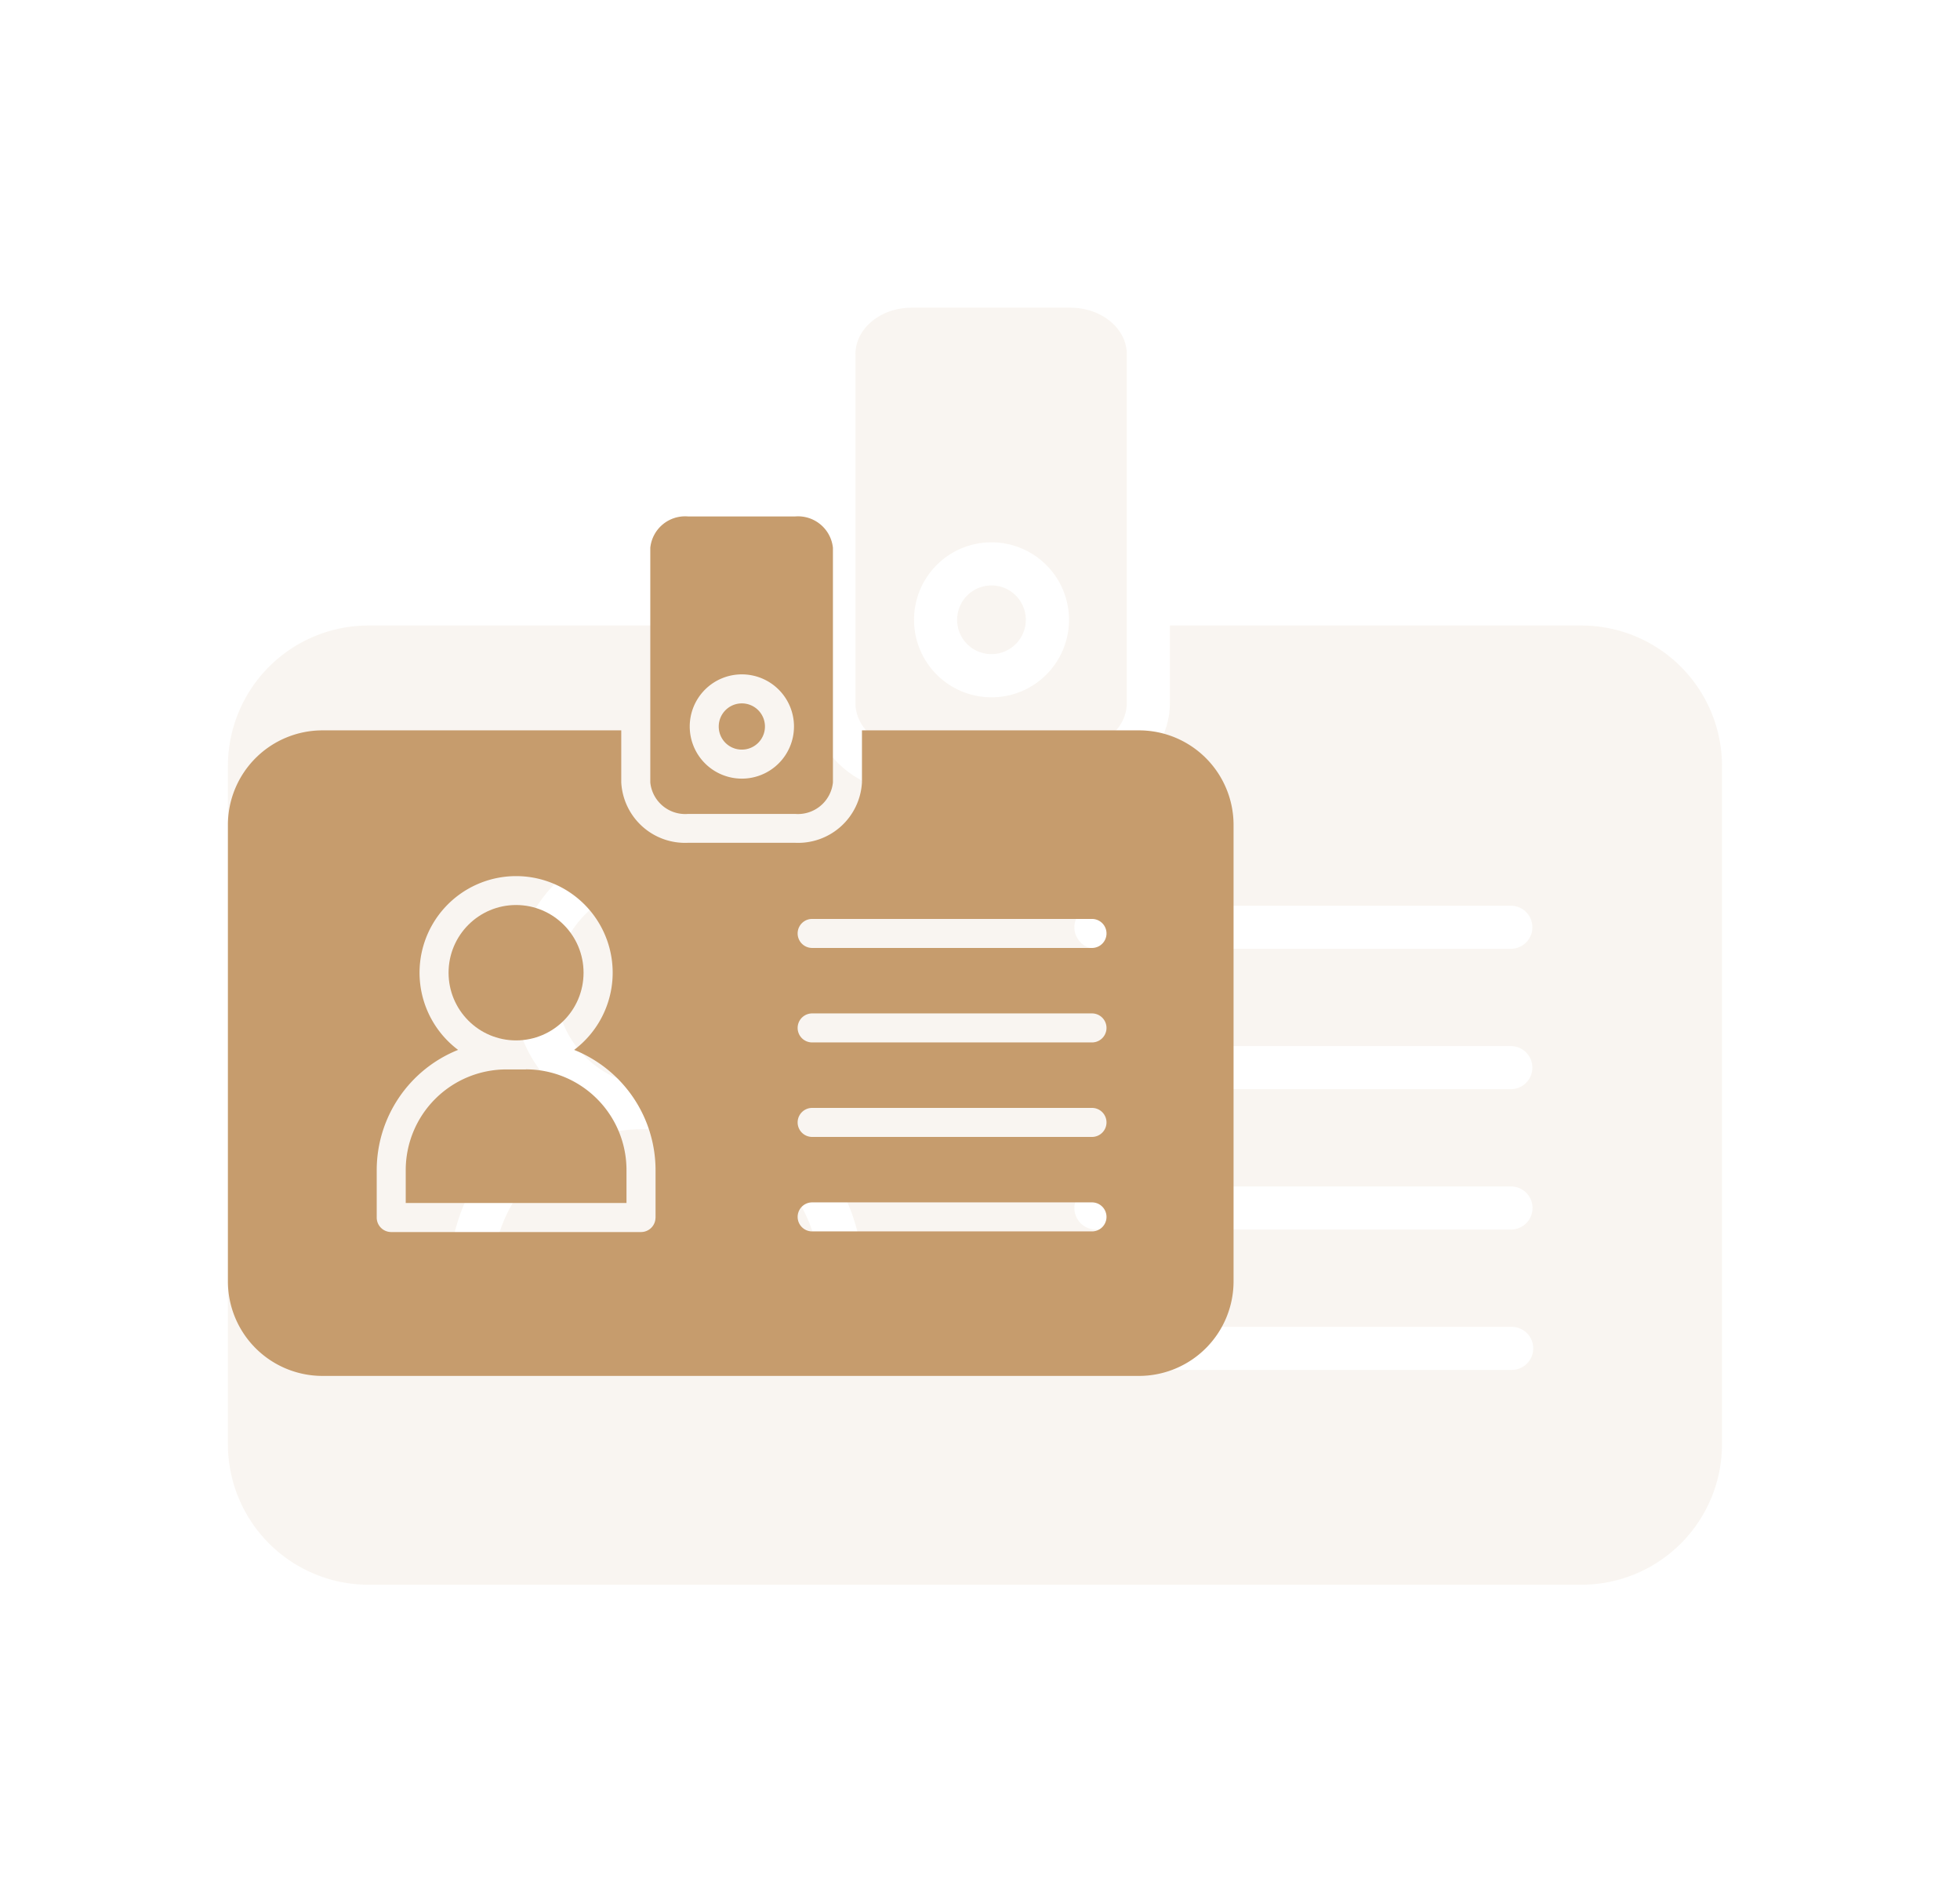 <svg xmlns="http://www.w3.org/2000/svg" xmlns:xlink="http://www.w3.org/1999/xlink" width="172" height="166" viewBox="0 0 172 166">
  <defs>
    <clipPath id="clip-path">
      <rect id="Rectangle_6792" data-name="Rectangle 6792" width="172" height="166" transform="translate(10046 19422)" fill="#fff" opacity="0.43"/>
    </clipPath>
  </defs>
  <g id="Mask_Group_4" data-name="Mask Group 4" transform="translate(-10046 -19422)" clip-path="url(#clip-path)">
    <g id="Group_40038" data-name="Group 40038" transform="translate(9324.639 18000.607)">
      <g id="Establishment_card_registration" data-name="Establishment card registration" transform="translate(729.361 1426.232)" opacity="0.1">
        <path id="Path_37561" data-name="Path 37561" d="M130.836,44.28H94.665v6.783c0,4.349-3.908,7.88-8.724,7.88H72c-4.8,0-8.712-3.53-8.712-7.88V44.28H24.279A12.338,12.338,0,0,0,12,56.648v59.43a12.338,12.338,0,0,0,12.279,12.368H130.836a12.338,12.338,0,0,0,12.279-12.368V56.648A12.338,12.338,0,0,0,130.836,44.28ZM67.749,107.8a1.889,1.889,0,0,1-1.891,1.891H33.294A1.889,1.889,0,0,1,31.4,107.8v-6.19A16.9,16.9,0,0,1,42.018,85.934c-9.657-7.312-4.413-22.655,7.564-22.655s17.234,15.343,7.564,22.655a16.9,16.9,0,0,1,10.615,15.671v6.2Zm56.909,1.8H88.173a1.891,1.891,0,0,1,0-3.782h36.485A1.891,1.891,0,0,1,124.658,109.6Zm0-12.317H88.173a1.891,1.891,0,0,1,0-3.782h36.485A1.891,1.891,0,0,1,124.658,97.281Zm0-12.317H88.173a1.891,1.891,0,0,1,0-3.782h36.485A1.891,1.891,0,0,1,124.658,84.963Zm0-12.317H88.173a1.891,1.891,0,0,1,0-3.782h36.485A1.891,1.891,0,0,1,124.658,72.646Z" transform="translate(0 5.767)" fill="#c69c6d"/>
        <path id="Path_37562" data-name="Path 37562" d="M46.061,79.343H43.5A13.126,13.126,0,0,0,30.39,92.454v4.3H59.172V92.442A13.126,13.126,0,0,0,46.061,79.33Z" transform="translate(4.795 14.905)" fill="#c69c6d"/>
        <ellipse id="Ellipse_27" data-name="Ellipse 27" cx="8.8" cy="8.825" rx="8.8" ry="8.825" transform="translate(40.77 72.816)" fill="#c69c6d"/>
        <path id="Path_37563" data-name="Path 37563" d="M60.609,22.16c-2.723,0-4.929,1.828-4.929,4.085v30.6c0,2.257,2.206,4.1,4.929,4.1H74.553c2.723,0,4.942-1.841,4.942-4.1v-30.6c0-2.257-2.219-4.085-4.942-4.085Zm6.984,20.588a6.8,6.8,0,1,1-6.77,6.8A6.793,6.793,0,0,1,67.594,42.748Z" transform="translate(11.388 0)" fill="#c69c6d"/>
        <path id="Path_37564" data-name="Path 37564" d="M65.748,47.516A3.013,3.013,0,1,0,62.76,44.5,3,3,0,0,0,65.748,47.516Z" transform="translate(13.234 5.04)" fill="#c69c6d"/>
      </g>
      <g id="Establishment_card_registration-2" data-name="Establishment card registration" transform="translate(729.361 1444.549)">
        <path id="Path_37561-2" data-name="Path 37561" d="M91.986,44.28H67.641v4.565a5.612,5.612,0,0,1-5.872,5.3H52.383a5.609,5.609,0,0,1-5.864-5.3V44.28H20.265A8.3,8.3,0,0,0,12,52.6v40a8.3,8.3,0,0,0,8.265,8.324H91.986a8.3,8.3,0,0,0,8.265-8.324v-40A8.3,8.3,0,0,0,91.986,44.28ZM49.524,87.031A1.271,1.271,0,0,1,48.251,88.3H26.332a1.271,1.271,0,0,1-1.273-1.273V82.864A11.377,11.377,0,0,1,32.2,72.317a8.474,8.474,0,1,1,10.183,0,11.377,11.377,0,0,1,7.145,10.548v4.175Zm38.3,1.213H63.27a1.273,1.273,0,0,1,0-2.546H87.828A1.273,1.273,0,0,1,87.828,88.244Zm0-8.29H63.27a1.273,1.273,0,0,1,0-2.546H87.828A1.273,1.273,0,0,1,87.828,79.954Zm0-8.291H63.27a1.273,1.273,0,0,1,0-2.546H87.828A1.273,1.273,0,0,1,87.828,71.663Zm0-8.291H63.27a1.273,1.273,0,0,1,0-2.546H87.828A1.273,1.273,0,0,1,87.828,63.373Z" transform="translate(0 -3.35)" fill="#c69c6d"/>
        <path id="Path_37562-2" data-name="Path 37562" d="M40.938,79.338H39.215a8.835,8.835,0,0,0-8.825,8.825v2.894H49.763v-2.9a8.835,8.835,0,0,0-8.825-8.825Z" transform="translate(-2.785 -8.657)" fill="#c69c6d"/>
        <ellipse id="Ellipse_27-2" data-name="Ellipse 27" cx="5.923" cy="5.94" rx="5.923" ry="5.94" transform="translate(31.364 56.255)" fill="#c69c6d"/>
        <path id="Path_37563-2" data-name="Path 37563" d="M59,22.16a3.073,3.073,0,0,0-3.318,2.749V45.5A3.08,3.08,0,0,0,59,48.262h9.385A3.088,3.088,0,0,0,71.709,45.5V24.909a3.082,3.082,0,0,0-3.326-2.749Zm4.7,13.857a4.574,4.574,0,1,1-4.557,4.574A4.572,4.572,0,0,1,63.7,36.017Z" transform="translate(-6.615)" fill="#c69c6d"/>
        <path id="Path_37564-2" data-name="Path 37564" d="M64.771,45.546a2.028,2.028,0,1,0-2.011-2.028A2.019,2.019,0,0,0,64.771,45.546Z" transform="translate(-7.687 -2.927)" fill="#c69c6d"/>
      </g>
    </g>
  </g>
</svg>
